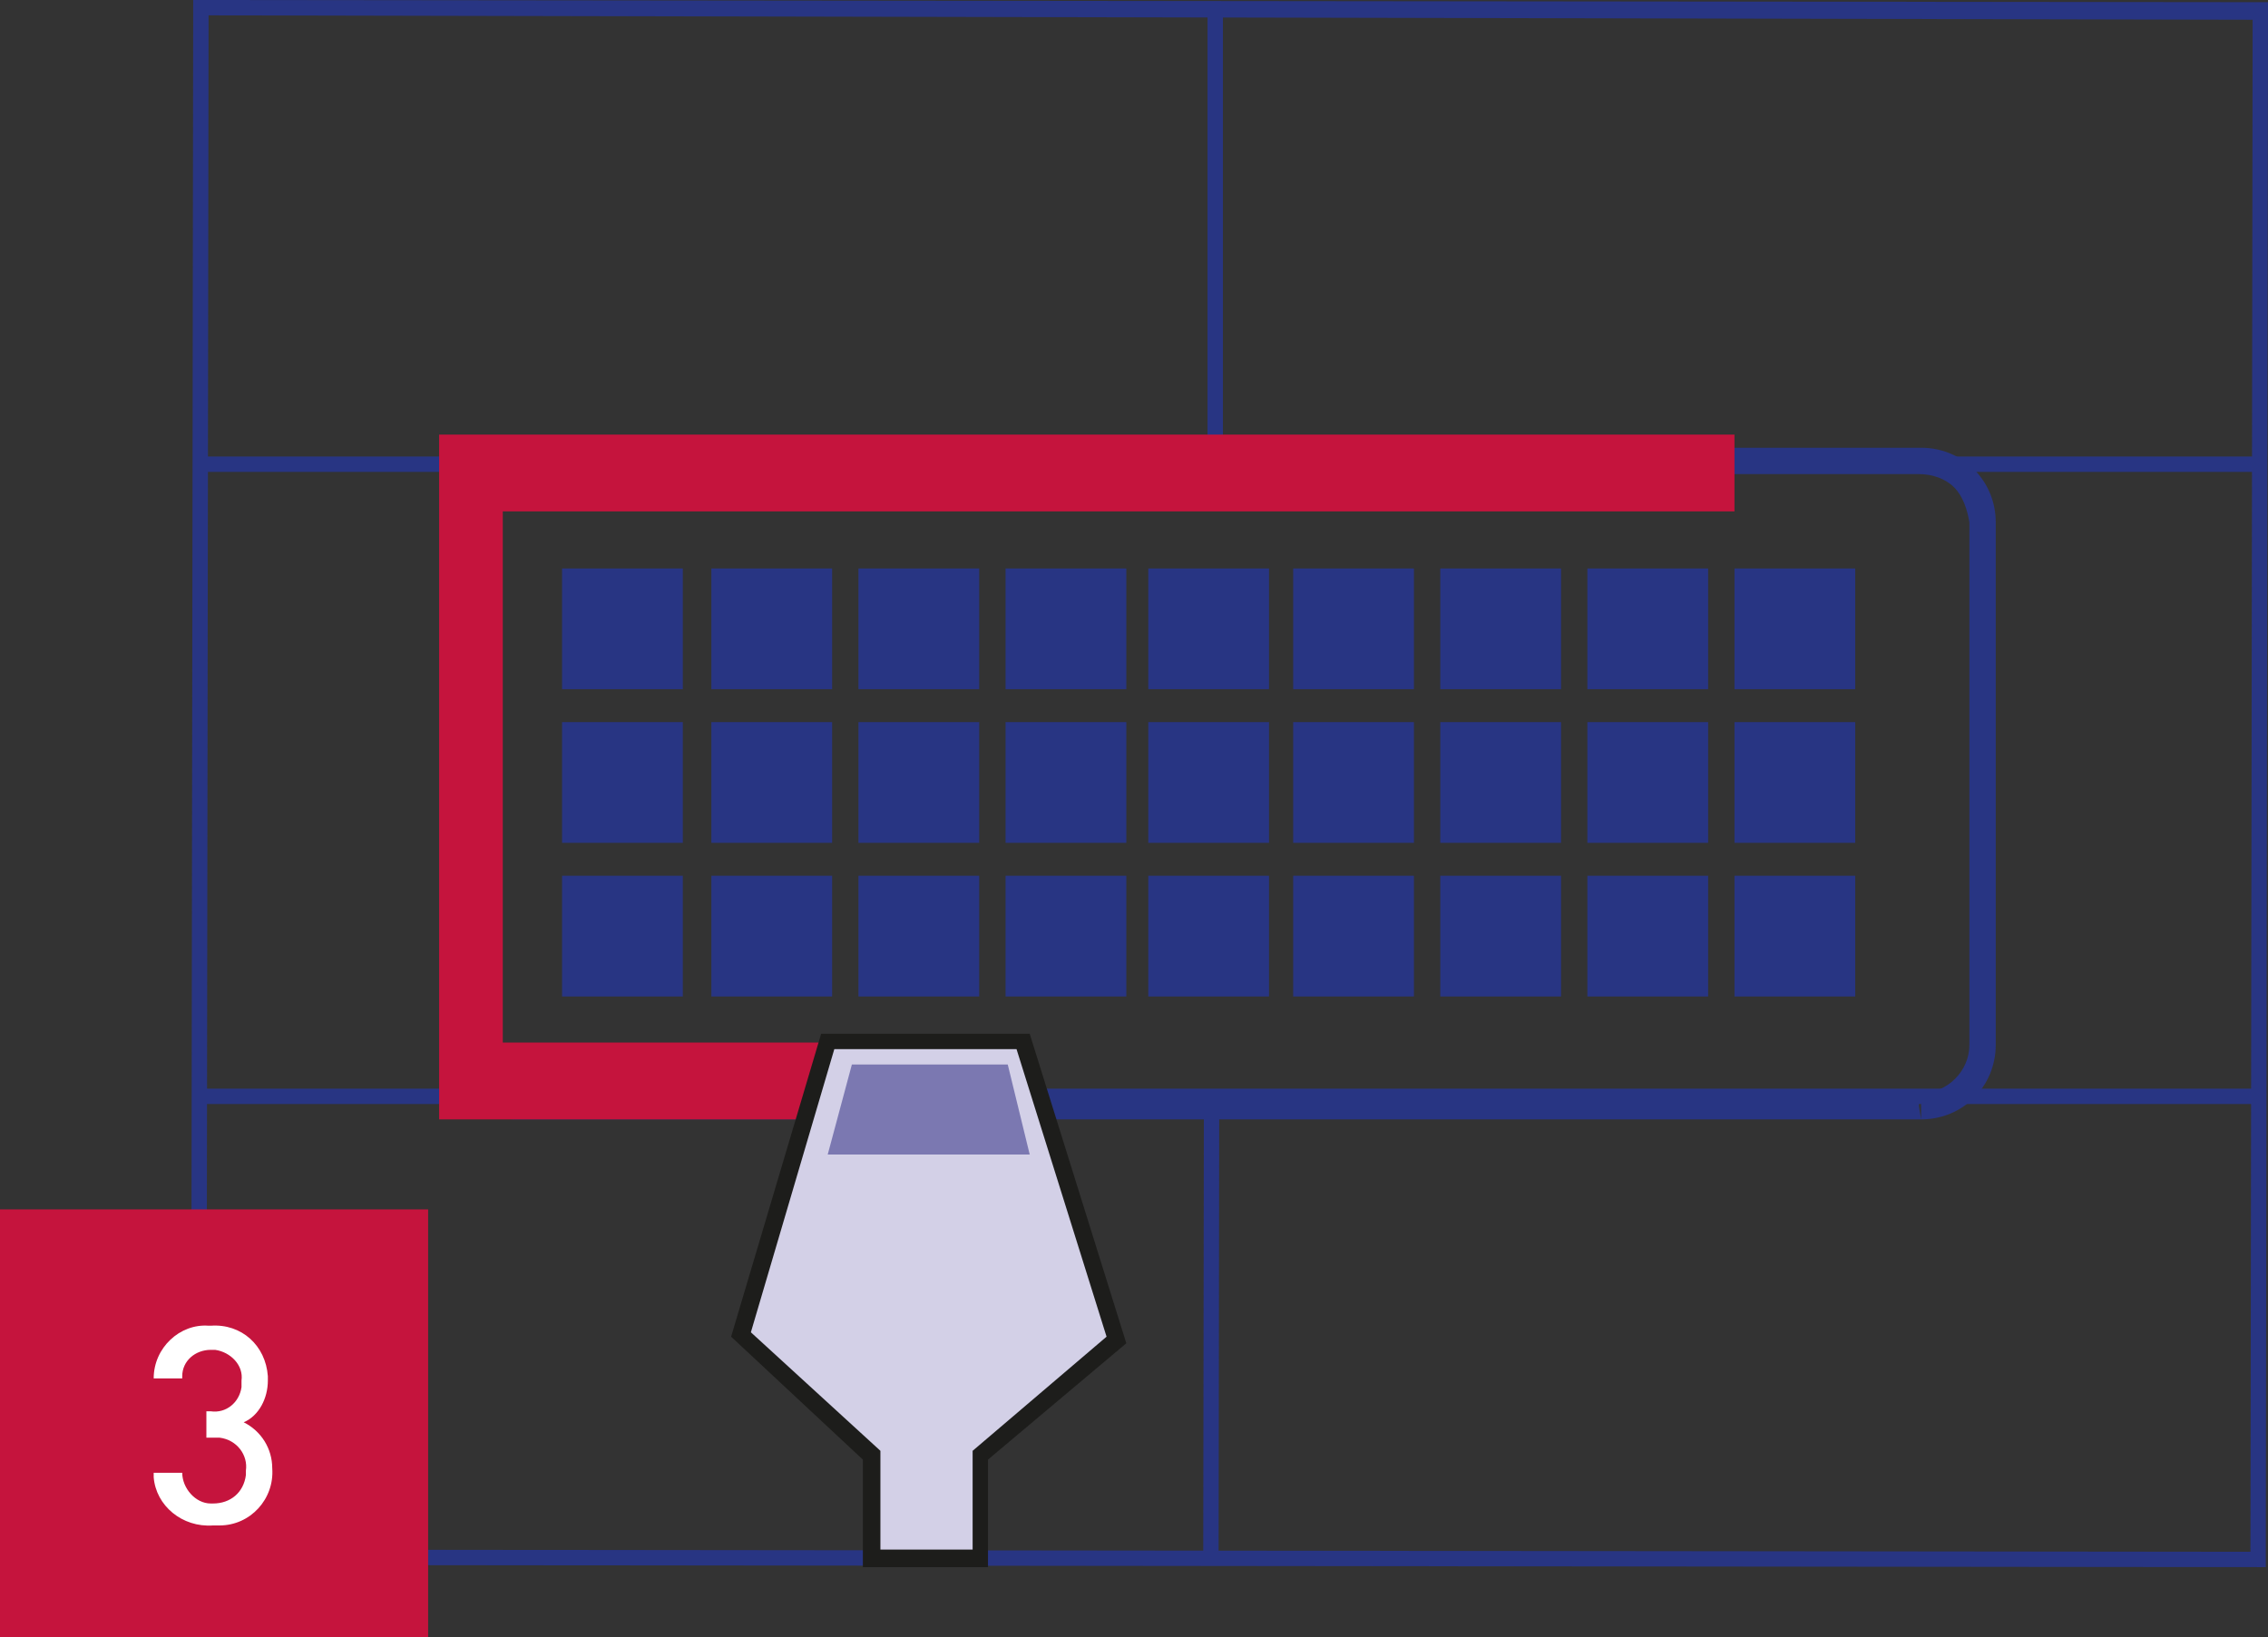 <?xml version="1.0" encoding="utf-8"?>
<!-- Generator: Adobe Illustrator 24.2.3, SVG Export Plug-In . SVG Version: 6.00 Build 0)  -->
<svg version="1.1" id="Layer_1" xmlns="http://www.w3.org/2000/svg" xmlns:xlink="http://www.w3.org/1999/xlink" x="0px" y="0px"
	 viewBox="0 0 103.3 74.6" style="enable-background:new 0 0 103.3 74.6;" xml:space="preserve">
<rect x="0" y="0" width="103.3" height="74.6" fill="#333333" stroke="none"/>
<style type="text/css">
	.st0{fill:#283583;}
	.st1{fill:#C5143D;}
	.st2{fill:#D3D0E7;}
	.st3{fill:#1D1D1B;}
	.st4{fill:#7B78B1;}
	.st5{fill:#FFFFFF;}
</style>
<polygon class="st0" points="102.9,71.1 102.9,70.7 9.4,70.6 9.5,0.7 102.6,0.9 102.5,71.1 102.9,71.1 102.9,70.7 102.9,71.1 
	103.2,71.1 103.3,0.1 8.8,0 8.7,71.3 103.2,71.4 103.2,71.1 "/>
<path class="st0" d="M87.4,50.4v-0.6h-64c-1.2,0-2.2-1-2.2-2.2V23.8c0-1.2,1-2.2,2.2-2.2h64c0.6,0,1.2,0.2,1.6,0.6
	c0.4,0.4,0.6,1,0.7,1.6v23.8c0,1.2-1,2.2-2.2,2.2c0,0,0,0,0,0V51c1.9,0,3.4-1.5,3.4-3.4v0V23.8c0-1.9-1.5-3.4-3.4-3.4c0,0,0,0,0,0
	h-64c-1.9,0-3.4,1.5-3.4,3.4c0,0,0,0,0,0v23.8c0,1.9,1.5,3.4,3.4,3.4c0,0,0,0,0,0h64L87.4,50.4z"/>
<rect x="25.6" y="25.9" class="st0" width="5.5" height="5.5"/>
<rect x="32.4" y="25.9" class="st0" width="5.5" height="5.5"/>
<rect x="39.1" y="25.9" class="st0" width="5.5" height="5.5"/>
<rect x="45.8" y="25.9" class="st0" width="5.5" height="5.5"/>
<rect x="25.6" y="32.9" class="st0" width="5.5" height="5.5"/>
<rect x="32.4" y="32.9" class="st0" width="5.5" height="5.5"/>
<rect x="39.1" y="32.9" class="st0" width="5.5" height="5.5"/>
<rect x="45.8" y="32.9" class="st0" width="5.5" height="5.5"/>
<rect x="25.6" y="39.9" class="st0" width="5.5" height="5.5"/>
<rect x="32.4" y="39.9" class="st0" width="5.5" height="5.5"/>
<rect x="39.1" y="39.9" class="st0" width="5.5" height="5.5"/>
<rect x="45.8" y="39.9" class="st0" width="5.5" height="5.5"/>
<rect x="58.9" y="25.9" class="st0" width="5.5" height="5.5"/>
<rect x="65.6" y="25.9" class="st0" width="5.5" height="5.5"/>
<rect x="72.3" y="25.9" class="st0" width="5.5" height="5.5"/>
<rect x="79" y="25.9" class="st0" width="5.5" height="5.5"/>
<rect x="58.9" y="32.9" class="st0" width="5.5" height="5.5"/>
<rect x="65.6" y="32.9" class="st0" width="5.5" height="5.5"/>
<rect x="72.3" y="32.9" class="st0" width="5.5" height="5.5"/>
<rect x="79" y="32.9" class="st0" width="5.5" height="5.5"/>
<rect x="58.9" y="39.9" class="st0" width="5.5" height="5.5"/>
<rect x="65.6" y="39.9" class="st0" width="5.5" height="5.5"/>
<rect x="72.3" y="39.9" class="st0" width="5.5" height="5.5"/>
<rect x="79" y="39.9" class="st0" width="5.5" height="5.5"/>
<rect x="52.3" y="25.9" class="st0" width="5.5" height="5.5"/>
<rect x="52.3" y="32.9" class="st0" width="5.5" height="5.5"/>
<rect x="52.3" y="39.9" class="st0" width="5.5" height="5.5"/>
<rect x="55" y="0.4" class="st0" width="0.7" height="20"/>
<rect x="44.6" y="60" transform="matrix(1.396295e-03 -1 1 1.396295e-03 -5.259 115.552)" class="st0" width="21.2" height="0.7"/>
<rect x="9.1" y="49.6" class="st0" width="93.8" height="0.7"/>
<rect x="9.1" y="20.8" class="st0" width="93.8" height="0.7"/>
<polygon class="st1" points="79,19.8 79,23.3 22.9,23.3 22.9,47.5 44.6,47.5 45.3,51 20,51 20,19.8 "/>
<polygon class="st2" points="39.7,71 44.6,71 44.6,66.3 50.9,61 46.6,47.5 37.7,47.5 33.8,60.8 39.7,66.3 "/>
<polygon class="st3" points="39.7,71 39.7,71.4 45,71.4 45,66.5 51.3,61.2 46.9,47.1 37.4,47.1 33.3,60.9 39.3,66.5 39.3,71.4 
	39.7,71.4 39.7,71 40.1,71 40.1,66.1 34.2,60.7 38,47.8 46.3,47.8 50.4,60.9 44.3,66.1 44.3,70.6 39.7,70.6 39.7,71 40.1,71 "/>
<polygon class="st4" points="37.7,52.6 46.9,52.6 45.9,48.5 38.8,48.5 "/>
<rect y="55.1" class="st1" width="19.5" height="19.5"/>
<path class="st5" d="M9.7,69.5c-1.4,0.1-2.6-0.9-2.7-2.2c0-0.1,0-0.2,0-0.2h1.3c0,0.7,0.6,1.4,1.3,1.4c0,0,0.1,0,0.1,0
	c0.8,0,1.4-0.5,1.5-1.3c0-0.1,0-0.1,0-0.2c0.1-0.7-0.4-1.4-1.2-1.5c-0.1,0-0.2,0-0.3,0H9.4v-1.2h0.2c0.7,0.1,1.3-0.4,1.4-1.1
	c0-0.1,0-0.2,0-0.3c0.1-0.7-0.5-1.3-1.2-1.4c-0.1,0-0.1,0-0.2,0c-0.7,0-1.3,0.5-1.3,1.2c0,0,0,0.1,0,0.1H7c0-1.4,1.2-2.5,2.5-2.4
	c0,0,0.1,0,0.1,0c1.4-0.1,2.5,0.9,2.6,2.3c0,0.1,0,0.2,0,0.2c0,0.8-0.4,1.6-1.1,1.9c0.8,0.4,1.3,1.2,1.3,2.1c0.1,1.4-1,2.6-2.4,2.6
	C9.9,69.5,9.8,69.5,9.7,69.5z"/>
</svg>
